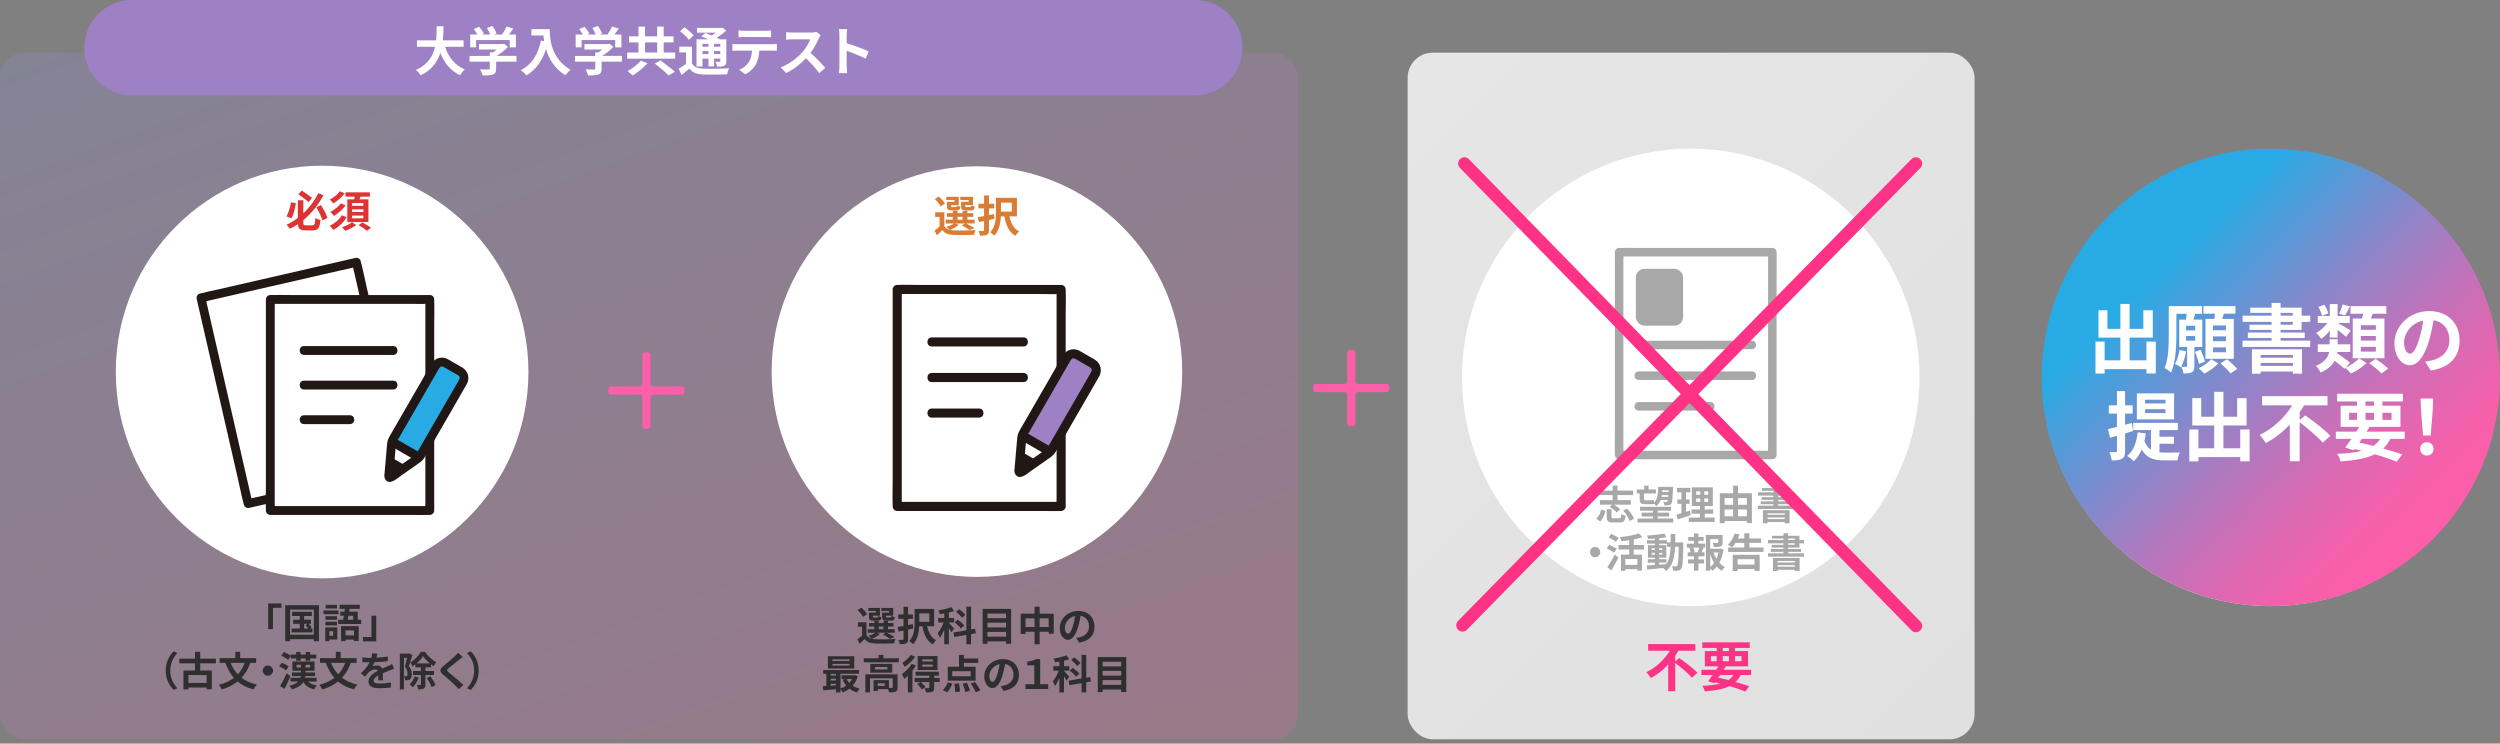 <?xml version="1.0" encoding="UTF-8"?><svg id="_レイヤー_2" xmlns="http://www.w3.org/2000/svg" xmlns:xlink="http://www.w3.org/1999/xlink" viewBox="0 0 995.56 296.11"><rect x="0" y="0" width="995.56" height="296.11" fill="#808080" stroke="none"/><defs><style>.cls-1{fill:url(#_名称未設定グラデーション_159);}.cls-2,.cls-3{fill:#fff;}.cls-4{fill:#fc5eaa;}.cls-5{fill:#ff3386;}.cls-6{fill:#9d81c4;}.cls-7{fill:#d33;}.cls-8{fill:#db7c35;}.cls-9{fill:#a8a8a8;}.cls-10{fill:#211715;}.cls-11{fill:#28abe5;}.cls-12{fill:#2f2f2f;}.cls-13{fill:none;stroke:#ff3386;stroke-linecap:round;stroke-linejoin:round;stroke-width:5px;}.cls-14{fill:url(#_名称未設定グラデーション_88);opacity:.2;}.cls-14,.cls-15,.cls-3,.cls-16{isolation:isolate;}.cls-15{fill:url(#_名称未設定グラデーション_163);}.cls-3{opacity:.8;}</style><linearGradient id="_名称未設定グラデーション_88" x1="5903.01" y1="4306.08" x2="5903.98" y2="4305.15" gradientTransform="translate(-3990508.91 1011975.82) scale(676 -235)" gradientUnits="userSpaceOnUse"><stop offset="0" stop-color="#9396ef"/><stop offset="1" stop-color="#fc5eaa"/></linearGradient><linearGradient id="_名称未設定グラデーション_159" x1="551.56" y1="35.81" x2="795.3" y2="279.55" gradientUnits="userSpaceOnUse"><stop offset="0" stop-color="#e6e6e6"/><stop offset="1" stop-color="#e0e0e0"/></linearGradient><linearGradient id="_名称未設定グラデーション_163" x1="905.65" y1="30.31" x2="1012.69" y2="123.84" gradientTransform="translate(-40.1 12.8) rotate(4.04)" gradientUnits="userSpaceOnUse"><stop offset="0" stop-color="#28abe5"/><stop offset=".07" stop-color="#3da3df"/><stop offset=".33" stop-color="#808acc"/><stop offset=".55" stop-color="#b577bd"/><stop offset=".75" stop-color="#db69b2"/><stop offset=".9" stop-color="#f361ac"/><stop offset="1" stop-color="#fc5eaa"/></linearGradient></defs><g id="bg"><rect id="_長方形_5" class="cls-14" y="20.97" width="516.9" height="273.43" rx="10" ry="10"/><rect id="_長方形_5-2" class="cls-1" x="560.55" y="20.97" width="225.77" height="273.43" rx="10" ry="10"/><path id="add_FILL0_wght400_GRAD0_opsz48-2" class="cls-4" d="m536.48,168.71v-11.56c0-.55-.45-1-1-1h-11.56c-.55,0-1-.45-1-1v-1.26c0-.55.45-1,1-1h11.56c.55,0,1-.45,1-1v-11.56c0-.55.45-1,1-1h1.26c.55,0,1,.45,1,1v11.56c0,.55.45,1,1,1h11.56c.55,0,1,.45,1,1v1.26c0,.55-.45,1-1,1h-11.56c-.55,0-1,.45-1,1v11.56c0,.55-.45,1-1,1h-1.26c-.55,0-1-.45-1-1Z"/><g id="_専願"><path id="_長方形_1130" class="cls-6" d="m52.56,0h423.28c10.49,0,18.99,8.5,18.99,18.99h0c0,10.49-8.5,18.99-18.99,18.99H52.56c-10.49,0-18.99-8.5-18.99-18.99h0C33.57,8.5,42.07,0,52.56,0Z"/></g><g id="_第1次試験" class="cls-16"><g class="cls-16"><path class="cls-2" d="m177.22,18.64c1.39,4.09,3.93,7.39,7.85,8.99-.63.52-1.45,1.64-1.85,2.35-3.8-1.78-6.24-4.85-7.87-8.9-1.13,3.51-3.4,6.78-7.85,8.92-.4-.69-1.13-1.6-1.87-2.12,4.81-2.14,6.8-5.63,7.62-9.24h-7.22v-2.58h7.64c.21-1.97.19-3.88.21-5.61h2.73c-.02,1.72-.04,3.65-.25,5.61h8.25v2.58h-7.39Z"/><path class="cls-2" d="m205.65,24.56h-8.08v2.79c0,1.3-.27,1.95-1.3,2.31-.99.36-2.29.4-4.07.4-.17-.71-.65-1.76-1.03-2.44,1.34.06,2.9.06,3.32.04.44,0,.55-.08.55-.38v-2.73h-8.06v-2.29h8.06v-1.39h1.2c.55-.34,1.11-.73,1.62-1.15h-7.12v-2.16h9.43l.55-.13,1.57,1.22c-1.2,1.28-2.83,2.62-4.56,3.61h7.94v2.29Zm-16.06-5.71h-2.35v-5.1h2.86c-.38-.69-.94-1.51-1.45-2.16l2.12-.94c.73.82,1.57,1.93,1.91,2.75l-.76.36h3.3c-.29-.82-.82-1.83-1.32-2.62l2.2-.8c.67.9,1.36,2.18,1.64,3.02l-1.01.4h3.17c.69-.99,1.41-2.2,1.81-3.19l2.71.82c-.57.8-1.2,1.64-1.76,2.37h2.79v5.1h-2.46v-2.9h-13.4v2.9Z"/><path class="cls-2" d="m218.9,11.6c0,3.97.57,11.63,8.29,16.19-.55.44-1.57,1.53-2.02,2.18-4.35-2.62-6.57-6.59-7.73-10.35-1.57,4.7-4.09,8.19-7.75,10.37-.46-.52-1.64-1.55-2.29-2.04,4.37-2.2,6.87-6.26,8.02-11.78l1.28.23c-.15-.8-.23-1.55-.29-2.27h-4.79v-2.54h7.26Z"/><path class="cls-2" d="m247.65,24.56h-8.08v2.79c0,1.3-.27,1.95-1.3,2.31-.99.36-2.29.4-4.07.4-.17-.71-.65-1.76-1.03-2.44,1.34.06,2.9.06,3.32.04.44,0,.55-.08.55-.38v-2.73h-8.06v-2.29h8.06v-1.39h1.2c.55-.34,1.11-.73,1.62-1.15h-7.12v-2.16h9.43l.55-.13,1.57,1.22c-1.2,1.28-2.83,2.62-4.56,3.61h7.94v2.29Zm-16.06-5.71h-2.35v-5.1h2.86c-.38-.69-.94-1.51-1.45-2.16l2.12-.94c.73.82,1.57,1.93,1.91,2.75l-.76.36h3.3c-.29-.82-.82-1.83-1.32-2.62l2.2-.8c.67.9,1.36,2.18,1.64,3.02l-1.01.4h3.17c.69-.99,1.41-2.2,1.81-3.19l2.71.82c-.57.8-1.2,1.64-1.76,2.37h2.79v5.1h-2.46v-2.9h-13.4v2.9Z"/><path class="cls-2" d="m268.88,20.91v2.44h-19.13v-2.44h4.51v-4.03h-3.78v-2.41h3.78v-3.88h2.6v3.88h4.83v-3.88h2.6v3.88h3.93v2.41h-3.93v4.03h4.58Zm-11.04,4.26c-1.57,1.81-3.88,3.7-5.9,4.89-.55-.55-1.47-1.34-2.06-1.74,1.97-1.05,4.2-2.77,5.31-4.18l2.65,1.03Zm-.97-4.26h4.83v-4.03h-4.83v4.03Zm6.15,3.17c1.78,1.28,4.39,3.23,5.71,4.51l-2.48,1.47c-1.15-1.28-3.65-3.32-5.52-4.75l2.29-1.24Z"/><path class="cls-2" d="m275.58,25.27c.82,1.41,2.27,1.99,4.41,2.08,2.5.1,7.47.04,10.35-.19-.29.59-.67,1.74-.78,2.44-2.58.13-7.03.17-9.6.06-2.52-.1-4.18-.71-5.44-2.33-.97.82-1.95,1.64-3.13,2.52l-1.15-2.5c.9-.5,1.97-1.2,2.94-1.91v-4.58h-2.67v-2.29h5.06v6.7Zm-1.24-9.39c-.65-1.01-2.23-2.46-3.51-3.42l1.72-1.6c1.28.88,2.9,2.23,3.65,3.23l-1.87,1.78Zm5.38,10.6h-2.35v-10.81h4.7c-.94-.44-1.95-.86-2.81-1.2l1.62-1.34c.73.27,1.62.61,2.48.99.59-.34,1.15-.73,1.68-1.11h-7.47v-1.89h9.64l.48-.13,1.49,1.2c-1.05.99-2.37,1.99-3.74,2.83.46.23.9.44,1.26.65h2.54v8.65c0,1.01-.19,1.53-.86,1.87-.67.36-1.57.36-2.83.36-.08-.61-.34-1.43-.61-1.95.65.02,1.39.02,1.6.02.25-.02.31-.1.31-.31v-.97h-2.48v3.07h-2.23v-3.07h-2.41v3.15Zm0-9.01v1.13h2.41v-1.13h-2.41Zm2.41,4.05v-1.18h-2.41v1.18h2.41Zm4.7-4.05h-2.48v1.13h2.48v-1.13Zm0,4.05v-1.18h-2.48v1.18h2.48Z"/><path class="cls-2" d="m293.69,17.61h13.75c.44,0,1.36-.04,1.91-.13v2.73c-.52-.04-1.32-.06-1.91-.06h-5.06c-.13,2.16-.59,3.93-1.34,5.4-.73,1.45-2.35,3.09-4.22,4.03l-2.46-1.78c1.49-.57,2.96-1.78,3.8-3,.86-1.3,1.22-2.88,1.3-4.64h-5.77c-.63,0-1.43.04-2.02.08v-2.75c.63.06,1.36.13,2.02.13Zm2.67-5.35h8.44c.71,0,1.55-.04,2.27-.15v2.71c-.71-.04-1.53-.08-2.27-.08h-8.42c-.73,0-1.62.04-2.27.08v-2.71c.69.1,1.55.15,2.25.15Z"/><path class="cls-2" d="m326.07,15.28c-.71,1.64-1.89,3.88-3.3,5.77,2.08,1.81,4.62,4.49,5.86,6l-2.39,2.08c-1.36-1.89-3.32-4.03-5.29-5.94-2.23,2.35-5.02,4.54-7.89,5.9l-2.16-2.27c3.38-1.26,6.63-3.82,8.61-6.03,1.39-1.57,2.67-3.65,3.13-5.14h-7.12c-.88,0-2.04.13-2.48.15v-2.98c.57.08,1.85.15,2.48.15h7.41c.9,0,1.74-.13,2.16-.27l1.72,1.28c-.17.23-.55.88-.73,1.3Z"/><path class="cls-2" d="m334.28,14.12c0-.73-.06-1.78-.21-2.52h3.28c-.08.73-.19,1.66-.19,2.52v3.11c2.81.82,6.84,2.31,8.78,3.25l-1.2,2.9c-2.16-1.13-5.31-2.35-7.58-3.13v5.94c0,.61.1,2.08.19,2.94h-3.28c.13-.84.21-2.1.21-2.94v-12.07Z"/></g></g><circle id="_楕円形_6" class="cls-2" cx="673.29" cy="150.28" r="91.09"/><rect class="cls-2" x="644.77" y="100.43" width="61.02" height="80.75"/><path class="cls-9" d="m705.8,98.74h-53.51c-2.46,0-4.95-.1-7.41,0h-.1c-.93.01-1.68.76-1.69,1.69v70.83c0,3.26-.12,6.54,0,9.79v.14c.01.93.76,1.68,1.69,1.69h53.51c2.46,0,4.95.1,7.41,0h.1c.93-.01,1.68-.76,1.69-1.69v-70.83c0-3.26.12-6.54,0-9.79v-.14c0-2.18-3.39-2.18-3.39,0v77.47c0,1.04-.09,2.12,0,3.15,0,.05,0,.09,0,.14l1.69-1.69h-58.51c-.79,0-1.62-.07-2.4,0-.03,0-.07,0-.1,0l1.69,1.69v-77.47c0-1.03.09-2.12,0-3.15v-.14l-1.69,1.69h53.51c2.46,0,4.95.1,7.41,0h.1c2.18,0,2.18-3.38,0-3.38Z"/><path class="cls-9" d="m652.54,139.07h45.14c2.18,0,2.18-3.39,0-3.39h-.95c-2.18,0-2.18,3.39,0,3.39h.95c2.18,0,2.18-3.39,0-3.39h-45.14c-2.18,0-2.18,3.39,0,3.39Z"/><path class="cls-9" d="m652.54,151.29h45.14c2.18,0,2.18-3.39,0-3.39h-.95c-2.18,0-2.18,3.39,0,3.39h.95c2.18,0,2.18-3.39,0-3.39h-45.14c-2.18,0-2.18,3.39,0,3.39Z"/><path class="cls-9" d="m652.54,163.5h28.6c2.18,0,2.18-3.39,0-3.39h-.95c-2.18,0-2.18,3.39,0,3.39h.95c2.18,0,2.18-3.39,0-3.39h-28.6c-2.18,0-2.18,3.39,0,3.39Z"/><rect class="cls-9" x="651.42" y="107.03" width="18.83" height="22.67" rx="3.46" ry="3.46"/><g id="_志望理由書_活動報告書"><g class="cls-16"><path class="cls-9" d="m635.64,206.59c1.01-.85,1.66-2.23,1.97-3.68l1.7.51c-.35,1.6-.93,3.2-2.06,4.24l-1.6-1.07Zm6.56-9.43h-6.1v-1.79h6.1v-1.98h1.92v1.98h6.26v1.79h-6.26v2h5.3v1.81h-6.69c.93.54,1.94,1.26,2.47,1.87l-1.38,1.25c-.54-.7-1.79-1.65-2.85-2.24l1.01-.88h-4.83v-1.81h5.06v-2Zm2.61,9.22c.62,0,.75-.24.82-1.74.38.29,1.2.58,1.7.69-.21,2.19-.74,2.74-2.35,2.74h-2.58c-2.05,0-2.56-.53-2.56-2.23v-3.07h1.89v3.06c0,.48.13.56.88.56h2.21Zm3.15-3.86c1.12,1.2,2.3,2.82,2.74,4.03l-1.74.93c-.37-1.18-1.47-2.9-2.58-4.16l1.58-.8Z"/><path class="cls-9" d="m652.93,196.51h-1.12v-1.6h2.95v-1.5h1.76v1.5h2.91v1.6h-4.75v2.08c0,.45.1.62.5.62h2.1c.4,0,1.01-.03,1.3-.11.03.29.06.67.11,1.02,1.47-1.3,1.57-3.38,1.63-6.24h5.91s0,.48-.02.67c-.14,4.07-.3,5.57-.69,6.08-.3.4-.64.53-1.07.59-.38.06-1.01.06-1.66.05-.02-.42-.19-1.06-.42-1.44.51.05.94.06,1.18.06.19,0,.34-.05.45-.19.08-.1.14-.29.19-.62h-2.87c-.37,1.01-.93,1.84-1.81,2.48-.14-.3-.48-.72-.78-1.02l.02.14c-.3.1-.9.11-1.42.11h-2.16c-1.76,0-2.22-.58-2.22-2.24v-2.05Zm13.4,9.99v1.57h-14.23v-1.57h6.13v-.82h-4.48v-1.52h4.48v-.8h-5.14v-1.55h12.37v1.55h-5.31v.8h4.55v1.52h-4.55v.82h6.18Zm-2-8.64c.02-.22.03-.46.05-.72h-2.59c-.03.24-.06.48-.11.72h2.66Zm-2.37-2.62c-.02.24-.03.46-.05.69h2.51l.03-.69h-2.5Z"/><path class="cls-9" d="m673.29,205.13c-1.76.62-3.68,1.23-5.22,1.73l-.43-1.94c.56-.14,1.22-.32,1.95-.53v-3.76h-1.62v-1.74h1.62v-2.82h-1.76v-1.78h5.28v1.78h-1.71v2.82h1.44v1.74h-1.44v3.2c.53-.16,1.06-.32,1.57-.5l.32,1.79Zm9.51.98v1.73h-10.29v-1.73h4.42v-1.52h-3.31v-1.71h3.31v-1.38h-3.2v-7.44h8.36v7.44h-3.22v1.38h3.39v1.71h-3.39v1.52h3.94Zm-7.36-9.09h1.65v-1.34h-1.65v1.34Zm0,2.86h1.65v-1.38h-1.65v1.38Zm4.83-4.21h-1.58v1.34h1.58v-1.34Zm0,2.83h-1.58v1.38h1.58v-1.38Z"/><path class="cls-9" d="m697.64,196.43v11.89h-2v-.83h-8.87v.85h-1.9v-11.91h5.3v-3.03h1.97v3.03h5.51Zm-10.87,1.92v2.67h3.39v-2.67h-3.39Zm0,7.25h3.39v-2.72h-3.39v2.72Zm5.36-7.25v2.67h3.51v-2.67h-3.51Zm3.51,7.25v-2.72h-3.51v2.72h3.51Z"/><path class="cls-9" d="m708.11,199.07v.56h5.12v1.15h-5.12v.58h6.29v1.33h-14.36v-1.33h6.16v-.58h-5.04v-1.15h5.04v-.56h-4.69v-1.1h4.69v-.61h-6.15v-1.31h6.15v-.59h-4.51v-1.1h4.51v-1.01h1.9v1.01h4.47v1.7h1.82v1.31h-1.82v1.71h-4.47Zm-6.07,4.11h10.61v5.19h-1.92v-.46h-6.85v.48h-1.84v-5.2Zm1.84,1.22v.58h6.85v-.58h-6.85Zm6.85,2.3v-.62h-6.85v.62h6.85Zm-2.63-10.66h2.58v-.59h-2.58v.59Zm0,1.92h2.58v-.61h-2.58v.61Z"/><path class="cls-9" d="m637.27,219.86c0,1.12-.93,2.05-2.05,2.05s-2.05-.93-2.05-2.05.93-2.05,2.05-2.05,2.05.93,2.05,2.05Z"/><path class="cls-9" d="m642.81,220.1c-.66-.46-2.03-1.22-2.98-1.73l1.02-1.41c.88.43,2.3,1.12,3.01,1.55l-1.06,1.58Zm-2.75,5.76c.85-1.2,2.08-3.19,3.04-5.04l1.39,1.28c-.85,1.68-1.86,3.51-2.83,5.06l-1.6-1.3Zm3.44-10.13c-.62-.48-1.98-1.23-2.91-1.76l1.07-1.38c.9.45,2.29,1.15,2.98,1.6l-1.14,1.54Zm7.09,3.12v2.02h3.27v6.39h-1.81v-.58h-4.8v.66h-1.73v-6.47h3.27v-2.02h-4.26v-1.82h4.26v-1.87c-1.04.16-2.11.27-3.11.37-.08-.46-.34-1.2-.56-1.63,2.72-.27,5.73-.8,7.49-1.5l1.46,1.5c-1.02.38-2.22.7-3.47.94v2.19h4.07v1.82h-4.07Zm1.46,3.75h-4.8v2.35h4.8v-2.35Z"/><path class="cls-9" d="m670.36,215.99s-.02.62-.02.85c-.14,6.55-.27,8.87-.78,9.6-.37.53-.74.69-1.26.8-.48.1-1.22.08-1.98.06-.03-.53-.24-1.3-.56-1.82.7.06,1.31.08,1.62.08.24,0,.4-.06.54-.27.34-.43.5-2.39.59-7.56h-1.44c-.21,4.29-.94,7.59-3.63,9.72-.24-.38-.7-.91-1.12-1.26-2.3.24-4.61.48-6.34.62l-.22-1.6c.9-.06,2.02-.14,3.25-.22v-.96h-2.82v-1.34h2.82v-.62h-2.75v-4.95h2.75v-.62h-3.15v-1.38h3.15v-.64c-.93.06-1.84.11-2.71.13-.06-.38-.24-.98-.42-1.34,2.37-.13,5.14-.4,6.9-.78l.83,1.42c-.85.18-1.84.32-2.88.43v.78h3.07v.88h1.5c.02-1.06.02-2.16.02-3.35h1.82c0,1.17,0,2.29-.03,3.35h3.25Zm-12.61,3.03h1.25v-.7h-1.25v.7Zm1.25,1.86v-.72h-1.25v.72h1.25Zm1.73,3.97c.91-.06,1.86-.14,2.79-.22,1.25-1.73,1.63-4.02,1.74-6.88h-1.46v-1.25h-3.07v.62h2.83v4.95h-2.83v.62h2.9v1.34h-2.9v.82Zm1.25-5.83v-.7h-1.25v.7h1.25Zm-1.25,1.14v.72h1.25v-.72h-1.25Z"/><path class="cls-9" d="m676.36,216.48h2.67v1.6h-1.33l.62.16c-.27.59-.51,1.22-.74,1.7h1.2v1.6h-2.43v1.23h2.26v1.6h-2.26v2.91h-1.76v-2.91h-2.39v-1.6h2.39v-1.23h-2.51v-1.6h1.2c-.1-.51-.3-1.18-.53-1.71l.58-.14h-1.58v-1.6h2.85v-1.1h-2.29v-1.57h2.29v-1.39h1.76v1.39h2.08v1.57h-2.08v1.1Zm-.24,3.31c.19-.48.43-1.17.58-1.71h-2.43c.27.58.5,1.26.56,1.71l-.51.14h2.32l-.51-.14Zm10.24-.93c-.3,1.94-.86,3.73-1.68,5.23.66.72,1.39,1.33,2.22,1.74-.42.35-.96,1.02-1.23,1.5-.75-.45-1.41-1.02-2-1.7-.51.66-1.09,1.23-1.74,1.71-.21-.32-.54-.69-.88-.99v.94h-1.73v-14.26h6.67v3.01c0,.82-.18,1.28-.8,1.54-.61.26-1.47.27-2.64.27-.08-.51-.32-1.17-.54-1.63.78.03,1.66.03,1.9.03.24-.02.32-.06.32-.24v-1.31h-3.19v3.83h3.86l.32-.08,1.14.4Zm-5.31,6.93c.58-.46,1.09-1.01,1.54-1.63-.62-1.02-1.14-2.19-1.54-3.46v5.09Zm1.34-5.75c.29.88.67,1.71,1.14,2.48.37-.77.66-1.62.85-2.48h-1.98Z"/><path class="cls-9" d="m702.28,218.03v1.76h-14.1v-1.76h6.43v-1.84h-3.49c-.42.7-.86,1.31-1.31,1.81-.4-.3-1.26-.8-1.74-1.01,1.15-1.09,2.16-2.85,2.72-4.58l1.9.48c-.18.53-.38,1.04-.62,1.55h2.54v-2.08h2.02v2.08h4.67v1.74h-4.67v1.84h5.65Zm-12.26,2.9h10.72v6.42h-2.05v-.74h-6.72v.78h-1.95v-6.47Zm1.95,1.76v2.16h6.72v-2.16h-6.72Z"/><path class="cls-9" d="m712.11,218.07v.56h5.12v1.15h-5.12v.58h6.29v1.33h-14.36v-1.33h6.16v-.58h-5.04v-1.15h5.04v-.56h-4.69v-1.1h4.69v-.61h-6.15v-1.31h6.15v-.59h-4.51v-1.1h4.51v-1.01h1.9v1.01h4.47v1.7h1.82v1.31h-1.82v1.71h-4.47Zm-6.07,4.11h10.61v5.19h-1.92v-.46h-6.85v.48h-1.84v-5.2Zm1.84,1.22v.58h6.85v-.58h-6.85Zm6.85,2.3v-.62h-6.85v.62h6.85Zm-2.63-10.66h2.58v-.59h-2.58v.59Zm0,1.92h2.58v-.61h-2.58v.61Z"/></g></g><line class="cls-13" x1="762.96" y1="65.12" x2="582.41" y2="249.01"/><line class="cls-13" x1="762.96" y1="249.27" x2="583.16" y2="65.12"/><g id="_第2次試験"><g class="cls-16"><path class="cls-5" d="m668.73,262.04c2.32,1.67,5.66,4.17,7.23,5.88l-2.19,1.97c-1.35-1.61-4.3-4.08-6.64-5.88v11.24h-2.82v-10.59c-1.97,2.1-4.3,3.99-6.9,5.34-.41-.69-1.22-1.76-1.78-2.34,3.95-1.84,7.33-5.21,9.35-8.53h-8.66v-2.65h18.81v2.65h-6.75c-.37.67-.8,1.35-1.26,2v2.26l1.61-1.35Z"/><path class="cls-5" d="m693.16,268.81c-.54,1.11-1.22,2.02-2.02,2.78,2.1.59,3.99,1.17,5.47,1.69l-1.58,2.1c-1.65-.67-3.84-1.43-6.29-2.15-2.43,1.19-5.64,1.76-9.85,2.08-.17-.74-.59-1.65-.98-2.21,2.86-.11,5.21-.37,7.14-.87-.69-.17-1.39-.35-2.1-.5l-.24.33-2.5-.78c.54-.69,1.17-1.54,1.82-2.47h-4.51v-2.08h5.9c.3-.48.59-.93.87-1.39h-5.38v-6.08h4.71v-1.24h-5.71v-2.24h18.9v2.24h-5.88v1.24h5.19v6.08h-8.87c-.28.46-.56.91-.87,1.39h10.96v2.08h-4.17Zm-11.83-5.49h2.28v-2.02h-2.28v2.02Zm2.93,6.55c1.35.28,2.71.61,4.04.96.8-.54,1.45-1.22,1.97-2.02h-5.29l-.72,1.06Zm1.78-10.61h2.45v-1.24h-2.45v1.24Zm2.45,4.06v-2.02h-2.45v2.02h2.45Zm2.43-2.02v2.02h2.6v-2.02h-2.6Z"/></g></g><circle class="cls-3" cx="904.08" cy="150.77" r="90.59"/><ellipse class="cls-15" cx="904.31" cy="150.3" rx="91.25" ry="91.07"/><path class="cls-2" d="m858.49,136.03v12.69h-3.73v-1.71h-16.65v1.74h-3.64v-12.72h3.64v7.47h6.28v-9.06h-8.72v-10.89h3.55v7.41h5.17v-9.93h3.67v9.93h5.47v-7.41h3.76v10.89h-9.23v9.06h6.7v-7.47h3.73Z"/><path class="cls-2" d="m873.85,138.16v7.62c0,1.29-.18,2.01-1.02,2.46-.81.45-1.83.48-3.31.48-.12-.78-.48-1.92-.87-2.67.81.03,1.65.03,1.92.03.3,0,.39-.09.39-.36v-7.56h-3.13v-10.89h2.68c.09-.75.21-1.56.3-2.31h-4.12v8.52c0,4.5-.3,10.92-2.16,14.91-.51-.54-1.83-1.5-2.53-1.83,1.56-3.66,1.65-8.97,1.65-13.05v-11.61h13.26v3.06h-2.71c-.24.81-.48,1.59-.72,2.31h3.52v10.89h-3.16Zm-3.28,1.77c-.42,2.31-1.17,4.74-2.07,6.33-.54-.42-1.74-1.02-2.4-1.32.9-1.41,1.5-3.51,1.83-5.55l2.65.54Zm3.61-10.2h-3.61v1.83h3.61v-1.83Zm-3.61,5.94h3.61v-1.83h-3.61v1.83Zm5.11,9.24c-.27-1.2-.93-3.27-1.59-4.8l2.25-.81c.69,1.5,1.47,3.48,1.74,4.71l-2.4.9Zm7.67-.18c-1.41,1.53-3.7,3.15-5.53,4.05-.54-.63-1.53-1.56-2.22-2.16,1.83-.81,3.91-2.37,4.96-3.6l2.8,1.71Zm-1.53-17.73c.12-.69.21-1.41.27-2.1h-4.63v-3h12.75v3h-4.63c-.21.72-.42,1.44-.63,2.1h4.6v15.87h-11.27v-15.87h3.55Zm4.6,2.61h-5.14v1.92h5.14v-1.92Zm0,4.35h-5.14v1.92h5.14v-1.92Zm0,4.38h-5.14v1.95h5.14v-1.95Zm.42,4.71c1.35,1.14,3.19,2.76,4.09,3.87l-2.68,1.8c-.81-1.11-2.58-2.82-3.97-4.05l2.56-1.62Z"/><path class="cls-2" d="m908.18,131.38v1.05h9.62v2.16h-9.62v1.08h11.81v2.49h-26.96v-2.49h11.57v-1.08h-9.47v-2.16h9.47v-1.05h-8.81v-2.07h8.81v-1.14h-11.54v-2.46h11.54v-1.11h-8.48v-2.07h8.48v-1.89h3.58v1.89h8.39v3.18h3.43v2.46h-3.43v3.21h-8.39Zm-11.39,7.71h19.93v9.72h-3.61v-.87h-12.87v.9h-3.46v-9.75Zm3.46,2.28v1.08h12.87v-1.08h-12.87Zm12.87,4.32v-1.17h-12.87v1.17h12.87Zm-4.93-19.98h4.84v-1.11h-4.84v1.11Zm0,3.6h4.84v-1.14h-4.84v1.14Z"/><path class="cls-2" d="m934.03,146.41c2.04-.9,4.3-2.43,5.44-3.72l2.92,1.86c-1.5,1.56-4.06,3.27-6.19,4.2-.54-.66-1.5-1.62-2.25-2.25l-.33.36c-.84-.84-2.4-2.07-3.91-3.18-.96,1.77-2.65,3.39-5.59,4.65-.33-.78-1.26-2.01-1.89-2.64,3.64-1.47,4.9-3.54,5.29-5.52h-4.51v-3.06h4.69v-2.04h3.22v2.04h5.02v3.06h-5.11c-.03.18-.06.39-.09.57,1.74,1.11,3.97,2.67,5.11,3.72l-1.8,1.95Zm-6.25-14.79c-1.02,1.32-2.19,2.49-3.37,3.3-.48-.72-1.41-1.77-2.04-2.31,1.59-.87,3.25-2.4,4.42-3.99h-3.79v-2.79h4.78v-4.74h3.1v4.74h4.84v2.79h-4.78c1.23.63,4.36,2.49,5.17,3.03l-1.86,2.49c-.75-.72-2.13-1.8-3.37-2.76v3.06h-3.1v-2.82Zm-3.13-5.85c-.15-.96-.75-2.4-1.41-3.51l2.4-.9c.66,1.08,1.32,2.46,1.53,3.42l-2.53.99Zm11.18-3.75c-.72,1.38-1.41,2.7-2.01,3.63l-2.28-.75c.51-1.02,1.08-2.58,1.35-3.66l2.95.78Zm4.81,4.83c.18-.63.3-1.29.42-1.92h-5.02v-3.03h14.25v3.03h-5.41c-.24.66-.51,1.32-.75,1.92h5.41v15.81h-12.62v-15.81h3.73Zm5.5,2.67h-6.01v1.83h6.01v-1.83Zm0,4.29h-6.01v1.83h6.01v-1.83Zm0,4.32h-6.01v1.89h6.01v-1.89Zm-.09,4.77c1.62,1.11,3.88,2.76,4.99,3.9l-2.71,1.92c-.99-1.14-3.16-2.88-4.81-4.08l2.52-1.74Z"/><path class="cls-2" d="m968,147.55l-2.25-3.57c1.14-.12,1.98-.3,2.8-.48,3.85-.9,6.85-3.66,6.85-8.04,0-4.14-2.25-7.23-6.31-7.92-.42,2.55-.93,5.31-1.8,8.13-1.8,6.06-4.39,9.78-7.67,9.78s-6.1-3.66-6.1-8.73c0-6.93,6.01-12.84,13.8-12.84s12.14,5.16,12.14,11.7-3.88,10.8-11.45,11.97Zm-8.27-6.72c1.26,0,2.44-1.89,3.67-5.94.69-2.22,1.26-4.77,1.59-7.26-4.96,1.02-7.64,5.4-7.64,8.7,0,3.03,1.2,4.5,2.37,4.5Z"/><path class="cls-2" d="m846.26,172.59v6.99c0,1.65-.27,2.52-1.17,3.06-.9.6-2.22.72-4.15.69-.09-.87-.48-2.34-.93-3.27,1.11.03,2.13.03,2.5,0,.36,0,.51-.12.51-.51v-6c-.99.27-1.89.54-2.77.78l-.81-3.45c1.02-.21,2.22-.54,3.58-.87v-5.31h-3.25v-3.3h3.25v-5.67h3.25v5.67h3.01v3.3h-3.01v4.44l2.71-.72.48,3.21-3.19.96Zm13.68,7.56c.69.06,1.35.09,2.1.09,1.02,0,4.75,0,6.04-.03-.42.72-.84,2.22-.96,3.12h-5.23c-3.94,0-6.97-.72-9.02-4.35-.75,1.89-1.83,3.48-3.13,4.71-.57-.57-1.92-1.68-2.65-2.13,2.5-1.98,3.73-5.31,4.18-9.39l3.25.39c-.15,1.08-.33,2.1-.57,3.03.66,1.74,1.53,2.82,2.62,3.51v-7.83h-7.06v-2.88h17.77v2.88h-7.33v2.64h5.74v2.79h-5.74v3.45Zm5.83-13.14h-14.82v-10.35h14.82v10.35Zm-3.43-7.83h-8.12v1.5h8.12v-1.5Zm0,3.78h-8.12v1.53h8.12v-1.53Z"/><path class="cls-2" d="m895.85,171.03v12.69h-3.73v-1.71h-16.65v1.74h-3.64v-12.72h3.64v7.47h6.28v-9.06h-8.72v-10.89h3.55v7.41h5.17v-9.93h3.67v9.93h5.47v-7.41h3.76v10.89h-9.23v9.06h6.7v-7.47h3.73Z"/><path class="cls-2" d="m918.01,165.42c3.22,2.31,7.85,5.76,10.01,8.13l-3.04,2.73c-1.86-2.22-5.95-5.64-9.2-8.13v15.54h-3.91v-14.64c-2.74,2.91-5.95,5.52-9.56,7.38-.57-.96-1.68-2.43-2.46-3.24,5.47-2.55,10.16-7.2,12.96-11.79h-11.99v-3.66h26.06v3.66h-9.35c-.51.93-1.11,1.86-1.74,2.76v3.12l2.22-1.86Z"/><path class="cls-2" d="m951.85,174.78c-.75,1.53-1.68,2.79-2.8,3.84,2.92.81,5.53,1.62,7.57,2.34l-2.19,2.91c-2.28-.93-5.32-1.98-8.72-2.97-3.37,1.65-7.82,2.43-13.65,2.88-.24-1.02-.81-2.28-1.35-3.06,3.97-.15,7.21-.51,9.89-1.2-.96-.24-1.92-.48-2.92-.69l-.33.45-3.46-1.08c.75-.96,1.62-2.13,2.53-3.42h-6.25v-2.88h8.18c.42-.66.81-1.29,1.2-1.92h-7.45v-8.4h6.52v-1.71h-7.91v-3.09h26.18v3.09h-8.15v1.71h7.18v8.4h-12.29c-.39.63-.78,1.26-1.2,1.92h15.18v2.88h-5.77Zm-16.38-7.59h3.16v-2.79h-3.16v2.79Zm4.06,9.06c1.86.39,3.76.84,5.59,1.32,1.11-.75,2.01-1.68,2.74-2.79h-7.33l-.99,1.47Zm2.46-14.67h3.4v-1.71h-3.4v1.71Zm3.4,5.61v-2.79h-3.4v2.79h3.4Zm3.37-2.79v2.79h3.61v-2.79h-3.61Z"/><path class="cls-2" d="m963.79,178.77c0-1.59,1.14-2.67,2.65-2.67s2.65,1.08,2.65,2.67-1.14,2.64-2.65,2.64-2.65-1.08-2.65-2.64Zm.3-15.6l-.15-4.47h4.99l-.15,4.47-.81,10.26h-3.07l-.81-10.26Z"/><path id="add_FILL0_wght400_GRAD0_opsz48" class="cls-4" d="m255.8,169.71v-11.56c0-.55-.45-1-1-1h-11.56c-.55,0-1-.45-1-1v-1.26c0-.55.45-1,1-1h11.56c.55,0,1-.45,1-1v-11.56c0-.55.45-1,1-1h1.26c.55,0,1,.45,1,1v11.56c0,.55.45,1,1,1h11.56c.55,0,1,.45,1,1v1.26c0,.55-.45,1-1,1h-11.56c-.55,0-1,.45-1,1v11.56c0,.55-.45,1-1,1h-1.26c-.55,0-1-.45-1-1Z"/><circle id="_楕円形_5" class="cls-2" cx="128.27" cy="148.15" r="82.16"/><path class="cls-10" d="m141.54,102.72l-54.28,12.44c-2.5.57-5.04,1.05-7.51,1.72l-.11.02c-.94.23-1.53,1.16-1.32,2.11l16.47,71.85c.76,3.3,1.4,6.66,2.28,9.93l.03.14c.23.94,1.16,1.53,2.11,1.32l54.28-12.44c2.5-.57,5.04-1.05,7.51-1.72l.11-.02c.94-.23,1.53-1.17,1.32-2.11l-16.47-71.85c-.76-3.3-1.4-6.66-2.28-9.93l-.03-.14c-.51-2.21-3.94-1.43-3.43.79l18.01,78.59c.24,1.05.4,2.17.73,3.2.01.04.02.09.03.14l1.32-2.11-59.36,13.6c-.8.18-1.66.3-2.44.56-.03,0-.07.02-.11.02l2.11,1.32-18.01-78.59c-.24-1.05-.4-2.17-.73-3.2l-.03-.14-1.32,2.11,54.28-12.44c2.5-.57,5.04-1.05,7.51-1.72l.11-.02c2.21-.5,1.43-3.94-.78-3.43Z"/><rect class="cls-2" x="107.64" y="119.25" width="63.51" height="84.05"/><path class="cls-2" d="m155.21,184.72l.72-8.24c.02-.22.06-.44.13-.65l10.86,6.27c-.15.16-.32.31-.5.43l-10.72,7.5c-.26.18-.62.12-.8-.14-.08-.11-.11-.25-.1-.38l.42-4.8Z"/><rect class="cls-2" x="107.64" y="119.25" width="63.51" height="84.05"/><path class="cls-10" d="m171.15,117.49h-55.69c-2.56,0-5.15-.1-7.71,0h-.11c-.97.01-1.75.79-1.76,1.76v73.71c0,3.39-.13,6.8,0,10.19v.14c.01.97.79,1.75,1.76,1.76h55.69c2.56,0,5.15.1,7.71,0h.11c.97-.01,1.75-.79,1.76-1.76v-73.71c0-3.39.13-6.8,0-10.19v-.15c0-2.27-3.52-2.27-3.52,0v80.63c0,1.08-.1,2.2,0,3.28,0,.05,0,.1,0,.14l1.76-1.76h-60.9c-.82,0-1.68-.08-2.5,0-.04,0-.07,0-.11,0l1.76,1.76v-80.62c0-1.08.1-2.2,0-3.28v-.15l-1.76,1.76h55.69c2.56,0,5.15.1,7.71,0h.11c2.27,0,2.27-3.52,0-3.52Z"/><path class="cls-10" d="m121.05,141.33h35.53c2.27,0,2.27-3.52,0-3.52h-.99c-2.27,0-2.27,3.52,0,3.52h.99c2.27,0,2.27-3.52,0-3.52h-35.53c-2.27,0-2.27,3.52,0,3.52Z"/><path class="cls-10" d="m121.05,155.11h35.53c2.27,0,2.27-3.52,0-3.52h-.99c-2.27,0-2.27,3.52,0,3.52h.99c2.27,0,2.27-3.52,0-3.52h-35.53c-2.27,0-2.27,3.52,0,3.52Z"/><path class="cls-11" d="m175.42,144.18c-.83.15-1.56.66-1.99,1.39l-17.11,29.63c-.12.2-.21.41-.28.63l10.86,6.27c.16-.17.29-.36.41-.56l14.22-24.63,2.89-5c.8-1.38.32-3.15-1.06-3.94l-6-3.46c-.59-.34-1.28-.46-1.96-.34Z"/><path class="cls-10" d="m121.05,168.89h18.32c2.27,0,2.27-3.52,0-3.52h-.98c-2.27,0-2.27,3.52,0,3.52h.98c2.27,0,2.27-3.52,0-3.52h-18.32c-2.27,0-2.27,3.52,0,3.52Z"/><path class="cls-10" d="m155.94,177.81l9.3,5.37c.84.49,1.92.21,2.41-.63.49-.84.21-1.92-.63-2.41l-9.3-5.37c-.84-.49-1.92-.21-2.41.63-.49.84-.21,1.92.63,2.41Z"/><path class="cls-10" d="m154.94,187.75l.34-3.9,5.08,2.94-4.67,3.27c-.26.18-.62.12-.8-.14-.08-.11-.11-.25-.1-.38l.15-1.78Z"/><path class="cls-10" d="m160.79,185l-4.11-2.37c-.41-.23-.9-.3-1.36-.18-.94.26-1.49,1.23-1.23,2.17.12.44.41.82.81,1.05l4.11,2.37c.41.23.9.3,1.36.18.94-.26,1.49-1.23,1.23-2.17-.12-.44-.41-.82-.81-1.05h0Z"/><path class="cls-10" d="m183.07,157.82c.91-1.57,1.83-3.14,2.72-4.71,1.41-2.26.72-5.24-1.54-6.66-.12-.08-.25-.15-.38-.22-1.78-1.03-3.56-2.07-5.35-3.09-2.23-1.4-5.18-.73-6.58,1.51-.03.04-.05.09-.08.13-1.46,2.38-2.8,4.85-4.19,7.27l-7.28,12.6-5.18,8.98c-.58.94-.95,2-1.06,3.1-.18,1.85-.32,3.7-.48,5.56l-.55,6.37c-.17.74-.06,1.52.29,2.19,1.65,2.6,4.57-.23,6.17-1.34l6.26-4.38c1.15-.81,2.34-1.51,3.08-2.75.54-.9,1.05-1.82,1.57-2.73l12.3-21.31.29-.51c1.14-1.97-1.91-3.74-3.04-1.78l-6.2,10.74-7.73,13.39c-.09.16-.18.33-.28.48-.49.76-1.49,1.23-2.23,1.74l-4.47,3.13-2.23,1.56c-.71.59-1.48,1.11-2.29,1.55l.89-.24h.06l.78.45v.03s.25.89.25.89c-.02-.66.02-1.32.13-1.97l.36-4.14.39-4.43c.07-.86.08-1.76.23-2.61.28-.83.69-1.61,1.21-2.31l3.33-5.77,8.93-15.47,3.1-5.36c.53-.92,1.03-2.26,2.31-1.63,1.03.51,2.02,1.16,3.01,1.74.95.55,1.98,1.05,2.89,1.67.89.61.59,1.34.14,2.11l-2.08,3.6-.49.84c-1.13,1.97,1.91,3.74,3.05,1.78Z"/><g id="_授業のまとめ" class="cls-16"><g class="cls-16"><path class="cls-12" d="m112.11,240.3v1.73h-3.41v8.5h-1.9v-10.23h5.31Z"/><path class="cls-12" d="m127.02,241.01v14.33h-2.03v-.8h-9.48v.8h-1.94v-14.33h13.45Zm-2.03,11.76v-10.02h-9.48v10.02h9.48Zm-.56-2.48v1.55h-8.29v-1.55h3.22v-1.89h-2.64v-1.6h2.64v-1.5h-3.04v-1.66h7.86v1.66h-3.06v1.5h2.71v1.6h-.88c.43.45.94,1.04,1.2,1.42l-.83.46h1.12Zm-3.31,0h1.6c-.27-.43-.72-.98-1.09-1.39l.98-.5h-1.49v1.89Z"/><path class="cls-12" d="m134.77,244.59h-5.94v-1.5h5.94v1.5Zm-.46,10.1h-3.17v.62h-1.6v-5.46h4.77v4.83Zm-.11-7.89h-4.61v-1.42h4.61v1.42Zm-4.61.8h4.61v1.44h-4.61v-1.44Zm4.61-5.28h-4.51v-1.44h4.51v1.44Zm-3.06,9.04v1.82h1.54v-1.82h-1.54Zm12.69-4.53v1.66h-9.16v-1.66h1.97c.1-.5.19-1.06.29-1.63h-1.41v-1.62h1.66c.05-.38.11-.75.16-1.12h-2.08v-1.63h8.02v1.63h-4.08l-.16,1.12h3.43v3.25h1.36Zm-8,2.51h7.01v5.92h-1.87v-.56h-3.35v.62h-1.79v-5.99Zm1.79,1.7v1.98h3.35v-1.98h-3.35Zm1.15-5.84c-.1.58-.19,1.14-.29,1.63h2.16v-1.63h-1.87Z"/><path class="cls-12" d="m144.52,255.41v-1.73h3.41v-8.5h1.9v10.23h-5.31Z"/><path class="cls-12" d="m69.15,259.37l1.52.67c-1.6,1.73-2.87,3.94-2.87,7.01s1.26,5.28,2.87,7.01l-1.52.67c-1.73-1.7-3.15-4.26-3.15-7.68s1.42-5.99,3.15-7.68Z"/><path class="cls-12" d="m79.73,264.16v2.87h4.63v7.44h-2.08v-.69h-7.23v.75h-2v-7.51h4.61v-2.87h-6.23v-1.86h6.23v-2.72h2.08v2.72h6.24v1.86h-6.24Zm2.55,4.67h-7.23v3.14h7.23v-3.14Z"/><path class="cls-12" d="m99.7,263.97c-.86,2.37-2.03,4.31-3.51,5.91,1.65,1.26,3.67,2.21,6.1,2.75-.46.46-1.07,1.36-1.36,1.9-2.58-.66-4.66-1.73-6.34-3.15-1.74,1.39-3.81,2.43-6.24,3.2-.22-.5-.82-1.39-1.2-1.86,2.37-.62,4.37-1.54,5.99-2.77-1.44-1.65-2.54-3.65-3.41-5.99h-2.29v-1.86h6.27v-2.53h1.94v2.53h6.35v1.86h-2.3Zm-7.86,0c.69,1.73,1.63,3.27,2.87,4.56,1.15-1.25,2.06-2.75,2.75-4.56h-5.62Z"/><path class="cls-12" d="m108.74,267.06c0,1.12-.93,2.05-2.05,2.05s-2.05-.93-2.05-2.05.93-2.05,2.05-2.05,2.05.93,2.05,2.05Z"/><path class="cls-12" d="m113.87,266.98c-.56-.53-1.74-1.2-2.69-1.62l1.02-1.42c.94.34,2.16.94,2.77,1.46l-1.1,1.58Zm1.78,2.26c-.7,1.71-1.55,3.55-2.37,5.11l-1.71-1.12c.74-1.23,1.78-3.25,2.58-5.12l1.5,1.14Zm-.91-6.48c-.58-.54-1.78-1.26-2.74-1.68l1.07-1.44c.91.38,2.11,1.01,2.74,1.52v-.48h2.14v-1.07h1.74v1.07h2.05v-1.07h1.78v1.07h2.43v1.54h-2.43v.94h-1.78v-.94h-2.05v.94h-1.74v-.94h-2.14v-.98l-1.07,1.52Zm7.92,8.63c.83.78,2.06,1.33,3.57,1.58-.4.37-.91,1.07-1.17,1.55-1.92-.48-3.35-1.46-4.27-2.88-.75,1.17-2.11,2.18-4.45,2.9-.21-.4-.74-1.07-1.15-1.42,1.76-.43,2.87-1.04,3.55-1.73h-3.07v-1.47h3.95c.08-.22.13-.46.16-.69h-3.52v-1.44h3.57v-.69h-3.38v-3.68h8.8v3.68h-3.59v.69h3.81v1.44h-3.86c-.02.22-.06.46-.11.69h4.58v1.47h-3.43Zm-2.83-5.6v-1.06h-1.71v1.06h1.71Zm3.67-1.06h-1.82v1.06h1.82v-1.06Z"/><path class="cls-12" d="m139.7,263.97c-.86,2.37-2.03,4.31-3.51,5.91,1.65,1.26,3.67,2.21,6.1,2.75-.46.46-1.07,1.36-1.36,1.9-2.58-.66-4.66-1.73-6.34-3.15-1.74,1.39-3.81,2.43-6.24,3.2-.22-.5-.82-1.39-1.2-1.86,2.37-.62,4.37-1.54,5.99-2.77-1.44-1.65-2.54-3.65-3.41-5.99h-2.29v-1.86h6.27v-2.53h1.94v2.53h6.35v1.86h-2.3Zm-7.86,0c.69,1.73,1.63,3.27,2.87,4.56,1.15-1.25,2.06-2.75,2.75-4.56h-5.62Z"/><path class="cls-12" d="m149.9,261.9c1.52-.08,3.12-.22,4.53-.46l-.02,1.86c-1.52.22-3.49.35-5.22.4-.27.59-.59,1.17-.91,1.63.42-.19,1.28-.32,1.81-.32.98,0,1.78.42,2.13,1.23.83-.38,1.5-.66,2.16-.94.62-.27,1.18-.53,1.78-.83l.8,1.86c-.51.14-1.36.46-1.9.67-.72.29-1.63.64-2.61,1.09.02.9.05,2.08.06,2.82h-1.92c.05-.48.06-1.25.08-1.95-1.2.69-1.84,1.31-1.84,2.11,0,.88.75,1.12,2.32,1.12,1.36,0,3.14-.18,4.55-.45l-.06,2.06c-1.06.14-3.03.27-4.53.27-2.51,0-4.37-.61-4.37-2.67s1.92-3.33,3.75-4.27c-.24-.4-.67-.54-1.12-.54-.9,0-1.89.51-2.5,1.1-.48.48-.94,1.06-1.49,1.76l-1.71-1.28c1.68-1.55,2.82-2.98,3.54-4.42h-.21c-.66,0-1.82-.03-2.71-.1v-1.87c.82.13,2,.19,2.82.19h.77c.18-.64.29-1.26.32-1.84l2.11.18c-.08.4-.19.93-.4,1.6Z"/><path class="cls-12" d="m164.21,260.91c-.42,1.36-.94,3.11-1.39,4.35.96,1.22,1.17,2.29,1.17,3.22,0,1.02-.21,1.7-.7,2.05-.26.18-.56.27-.93.34-.27.03-.66.05-1.02.03-.02-.45-.16-1.17-.42-1.62.29.02.5.02.7.02.18-.02.32-.05.45-.14.18-.13.24-.45.24-.9,0-.74-.21-1.73-1.1-2.8.32-1.01.66-2.4.91-3.49h-1.25v12.56h-1.65v-14.26h3.47l.27-.08,1.25.72Zm2.55,8.9c-.51,1.47-1.42,2.94-2.32,3.87-.3-.29-.94-.83-1.34-1.09.86-.78,1.6-1.97,2-3.2l1.66.42Zm2.66-1.01v3.76c0,.85-.14,1.34-.69,1.63-.5.29-1.22.34-2.16.34-.08-.51-.35-1.28-.61-1.76.61.02,1.2.02,1.41.02.18-.02.24-.06.24-.24v-3.75h-3.14v-1.6h3.14v-1.46h-2.18v-1.17c-.37.29-.75.56-1.15.78-.19-.46-.61-1.14-.93-1.52,1.73-.96,3.41-2.75,4.23-4.24h1.68c1.14,1.66,2.82,3.3,4.48,4.1-.35.43-.75,1.1-1.01,1.63-.35-.22-.72-.48-1.09-.75v1.17h-2.22v1.46h3.39v1.6h-3.39Zm1.76-4.61c-1.07-.88-2.06-1.95-2.71-2.9-.59.93-1.52,1.98-2.58,2.9h5.28Zm.22,5.14c.82,1.09,1.73,2.53,2.03,3.51l-1.57.78c-.27-.96-1.14-2.48-1.92-3.6l1.46-.69Z"/><path class="cls-12" d="m182.88,262.7c-1.04.83-3.15,2.46-4.23,3.38-.85.74-.83.91.03,1.67,1.2,1.01,4.24,3.41,5.87,4.99l-1.87,1.71c-.45-.5-.91-1.01-1.39-1.49-.98-1.01-3.33-3.01-4.79-4.26-1.6-1.36-1.47-2.21.13-3.55,1.26-1.02,3.46-2.8,4.53-3.84.46-.46.98-.98,1.23-1.36l1.87,1.65c-.5.38-1.02.8-1.39,1.1Z"/><path class="cls-12" d="m187.47,274.74l-1.52-.67c1.6-1.73,2.87-3.94,2.87-7.01s-1.26-5.28-2.87-7.01l1.52-.67c1.73,1.7,3.15,4.26,3.15,7.68s-1.42,5.99-3.15,7.68Z"/></g></g><g id="_授業のまとめ-2" class="cls-16"><g class="cls-16"><path class="cls-7" d="m117.83,81.01c-.36,2.03-.91,4.43-1.77,5.91l-1.98-.74c.84-1.48,1.49-3.66,1.8-5.67l1.94.5Zm6.6,8.68c.88,0,1.03-.5,1.15-2.92.5.36,1.41.72,2.01.86-.27,3.09-.88,4.11-2.99,4.11h-3.01c-2.11,0-2.83-.58-2.96-2.47-1,.69-2.08,1.31-3.18,1.84-.31-.46-.93-1.22-1.34-1.61,1.6-.72,3.11-1.65,4.5-2.71v-7.03h2.18v5.19c2.59-2.44,4.66-5.29,5.96-8.04l2.06.81c-1.87,3.59-4.57,7.13-8.02,9.95v1.05c0,.88.14,1,1.01,1h2.61Zm-1.51-9.24c-1-.82-2.75-2.17-4.09-3.09l1.32-1.49c1.39.89,3.13,2.17,4.11,2.92l-1.34,1.67Zm4.88,1.22c1.08,1.62,2.16,3.71,2.59,5.12l-1.96,1c-.4-1.43-1.46-3.62-2.47-5.24l1.84-.88Z"/><path class="cls-7" d="m137.29,76.97c-1.2,1.58-2.92,3.04-4.5,4.02-.34-.46-.96-1.1-1.49-1.49,1.43-.76,3.16-2.04,4.05-3.33l1.94.81Zm.76,9.5c-1.25,2.16-3.2,3.93-5.29,5.12-.31-.52-.93-1.22-1.44-1.67,1.87-.88,3.8-2.42,4.79-4.19l1.94.74Zm-.43-4.69c-1.2,1.65-3.01,3.18-4.6,4.23-.34-.5-.96-1.15-1.49-1.6,1.48-.77,3.28-2.11,4.21-3.44l1.89.81Zm4.23,7.85c-1.12.89-2.9,1.77-4.4,2.27-.27-.41-.82-1.01-1.24-1.41,1.43-.45,3.13-1.29,3.99-2.01l1.65,1.15Zm-.82-10.26c.09-.36.15-.72.21-1.06h-3.66v-1.72h9.71v1.72h-3.75c-.12.36-.26.72-.38,1.06h3.56v9.07h-8.42v-9.07h2.73Zm3.68,1.51h-4.5v1.08h4.5v-1.08Zm0,2.47h-4.5v1.08h4.5v-1.08Zm0,2.51h-4.5v1.08h4.5v-1.08Zm-.4,2.71c1.08.58,2.63,1.49,3.42,2.15l-1.61,1.2c-.72-.64-2.2-1.61-3.32-2.27l1.51-1.08Z"/></g></g><circle id="_楕円形_6-2" class="cls-2" cx="389.04" cy="147.98" r="81.75"/><g id="_面接_個別_2" class="cls-16"><g class="cls-16"><path class="cls-12" d="m350.43,252.46c-.8.75-2.14,1.49-3.23,1.94.4.1.83.14,1.31.16,1.97.1,5.89.05,8.13-.14-.21.43-.48,1.26-.56,1.78-2.03.11-5.57.14-7.57.05-1.92-.08-3.23-.54-4.19-1.79-.61.64-1.23,1.26-2,1.95l-.9-1.81c.58-.42,1.28-.94,1.89-1.49v-3.54h-1.65v-1.75h3.41v5.12c.43.75,1.14,1.22,2.06,1.44-.32-.32-.96-.86-1.34-1.12,1.04-.32,2.16-.77,2.83-1.28h-3.04v-1.41h2.61v-1.06h-2.14v-1.39h2.14v-.85h1.76v.85h1.86v-.85h1.81v.85h2.19v1.39h-2.19v1.06h2.69v1.41h-3.12c1.1.53,2.37,1.22,3.09,1.73l-1.94.7c-.61-.5-1.73-1.23-2.79-1.74l1.22-.69h-3.73l1.39.48Zm-6.75-6.79c-.35-.78-1.31-1.94-2.13-2.74l1.5-.96c.83.77,1.84,1.84,2.24,2.64l-1.62,1.06Zm5.14-2.39h-3.03v-1.2h4.63v3.09h-2.83v.34c0,.34.06.4.48.4h1.23c.32,0,.38-.1.45-.62.27.21.88.4,1.31.48-.16,1.09-.59,1.39-1.55,1.39h-1.68c-1.41,0-1.81-.37-1.81-1.65v-1.55h2.8v-.67Zm1.14,7.28h1.86v-1.06h-1.86v1.06Zm4.11-7.28h-3.11v-1.2h4.72v3.09h-2.87v.32c0,.35.08.42.48.42h1.3c.32,0,.38-.1.45-.64.29.21.91.4,1.33.48-.16,1.1-.58,1.41-1.58,1.41h-1.71c-1.44,0-1.81-.37-1.81-1.65v-1.55h2.8v-.67Z"/><path class="cls-12" d="m363.69,250.27c-.67.14-1.38.3-2.06.45v3.76c0,.96-.19,1.42-.74,1.71-.56.29-1.36.34-2.59.34-.05-.48-.3-1.25-.53-1.74.72.03,1.49.03,1.71.03.24-.02.32-.1.32-.35v-3.36c-.69.14-1.34.27-1.94.4l-.42-1.82c.67-.1,1.47-.24,2.35-.42v-2.83h-2.1v-1.74h2.1v-3.06h1.82v3.06h1.94v1.74h-1.94v2.48l1.9-.38.16,1.74Zm5.52-.88c.54,2.48,1.62,4.58,3.57,5.54-.45.38-1.04,1.15-1.31,1.67-2.37-1.31-3.51-3.87-4.15-7.2h-1.26c-.13,2.43-.67,5.33-2.48,7.17-.32-.37-1.07-1.06-1.49-1.3,1.95-2.02,2.11-5.01,2.11-7.35v-5.43h7.8v6.9h-2.79Zm-3.12-5.11v3.33h3.99v-3.33h-3.99Z"/><path class="cls-12" d="m378.81,251.82c-.19-.45-.58-1.12-.96-1.76v6.5h-1.84v-5.76c-.53,1.23-1.12,2.37-1.74,3.17-.18-.54-.59-1.33-.88-1.81.9-1.02,1.79-2.74,2.37-4.29h-2.16v-1.78h2.42v-1.81c-.62.1-1.22.19-1.81.26-.06-.43-.3-1.06-.51-1.47,1.82-.29,3.83-.77,5.15-1.31l1.07,1.55c-.62.24-1.33.43-2.06.59v2.19h2.11v1.78h-2.11v.13c.46.45,1.78,1.95,2.08,2.32l-1.12,1.5Zm7.89.69v4.03h-1.87v-3.7l-4.83.83-.3-1.81,5.14-.88v-9.38h1.87v9.06l1.58-.27.3,1.78-1.89.34Zm-4.02-2.22c-.5-.7-1.62-1.73-2.54-2.45l1.22-1.09c.91.64,2.1,1.63,2.63,2.32l-1.3,1.22Zm.42-4.23c-.45-.69-1.49-1.71-2.39-2.4l1.25-1.09c.86.66,1.98,1.6,2.46,2.31l-1.33,1.18Z"/><path class="cls-12" d="m402.66,242.47v13.91h-2.02v-.99h-7.41v.99h-1.92v-13.91h11.35Zm-9.43,1.86v1.84h7.41v-1.84h-7.41Zm0,3.63v1.89h7.41v-1.89h-7.41Zm7.41,5.57v-1.89h-7.41v1.89h7.41Z"/><path class="cls-12" d="m419.62,244.38v7.99h-2v-.8h-3.62v4.99h-2.02v-4.99h-3.6v.88h-1.92v-8.07h5.52v-2.77h2.02v2.77h5.62Zm-7.64,5.31v-3.44h-3.6v3.44h3.6Zm5.63,0v-3.44h-3.62v3.44h3.62Z"/><path class="cls-12" d="m429.74,255.92l-1.2-1.9c.61-.06,1.06-.16,1.49-.26,2.05-.48,3.65-1.95,3.65-4.29,0-2.21-1.2-3.86-3.36-4.23-.22,1.36-.5,2.83-.96,4.34-.96,3.23-2.34,5.22-4.08,5.22s-3.25-1.95-3.25-4.66c0-3.7,3.2-6.85,7.35-6.85s6.47,2.75,6.47,6.24-2.06,5.76-6.1,6.39Zm-4.4-3.59c.67,0,1.3-1.01,1.95-3.17.37-1.18.67-2.54.85-3.87-2.64.54-4.07,2.88-4.07,4.64,0,1.62.64,2.4,1.26,2.4Z"/><path class="cls-12" d="m341.58,269.31c-.43,1.5-1.12,2.75-2.02,3.76.8.53,1.76.93,2.82,1.18-.37.35-.86,1.04-1.12,1.49-1.14-.34-2.13-.83-2.98-1.49-.82.62-1.73,1.12-2.72,1.49-.18-.37-.53-.9-.85-1.28v1.3h-1.82v-1.3c-1.84.18-3.67.34-5.07.46l-.14-1.63c.42-.03.9-.05,1.39-.1v-4.87h-1.25v-1.5h14.23v1.5h-7.33v5.86c.82-.27,1.6-.66,2.27-1.15-.58-.69-1.07-1.49-1.46-2.37l1.06-.29h-1.47v-1.46h4.98l.32-.06,1.17.45Zm-1.38-3.07h-10.52v-4.91h10.52v4.91Zm-9.4,2.1v.64h2.08v-.64h-2.08Zm0,2.64h2.08v-.67h-2.08v.67Zm0,2.1c.67-.05,1.38-.1,2.08-.16v-.62h-2.08v.78Zm7.49-10.53h-6.79v.66h6.79v-.66Zm0,1.81h-6.79v.67h6.79v-.67Zm-1.17,6.03c.27.58.64,1.1,1.07,1.57.43-.46.8-.99,1.09-1.57h-2.16Z"/><path class="cls-12" d="m357.94,262.14v1.62h-13.99v-1.62h5.92v-1.34h1.94v1.34h6.13Zm-.51,11.6c0,.88-.18,1.39-.8,1.68-.59.29-1.44.3-2.59.3-.05-.37-.19-.86-.37-1.28h-4.13v.72h-1.66v-4.31h6.11v3.1c.54.02,1.04.02,1.22,0,.24-.02.3-.06.3-.26v-3.57h-9.06v5.62h-1.86v-7.2h12.84v5.19Zm-2.11-9.38v3.52h-8.74v-3.52h8.74Zm-1.94,1.26h-4.99v.98h4.99v-.98Zm-1.07,6.5h-2.77v1.04h2.77v-1.04Z"/><path class="cls-12" d="m364.75,265.03c-.38.67-.86,1.34-1.39,2.02v8.69h-1.84v-6.64c-.48.48-.96.93-1.44,1.3-.14-.42-.62-1.5-.91-1.97,1.42-.99,2.99-2.54,3.92-4.11l1.66.72Zm-.27-3.47c-1.06,1.47-2.69,3.04-4.19,4.02-.19-.43-.66-1.22-.94-1.62,1.25-.77,2.66-2.06,3.33-3.14l1.81.74Zm9.73,10.04h-2.19v2.27c0,.88-.16,1.33-.78,1.6-.59.27-1.39.27-2.48.27-.08-.51-.35-1.22-.59-1.7.67.03,1.42.03,1.63.03.22-.02.29-.08.29-.26v-2.22h-3.36c.64.61,1.42,1.44,1.82,2l-1.42,1.01c-.35-.61-1.17-1.55-1.84-2.23l1.18-.78h-2.24v-1.62h5.86v-.91h-5.47v-1.55h9.27v1.55h-1.86v.91h2.18l.02,1.62Zm-.86-4.79h-7.92v-5.54h7.92v5.54Zm-1.92-4.21h-4.16v.8h4.16v-.8Zm0,2.05h-4.16v.83h4.16v-.83Z"/><path class="cls-12" d="m375.43,274.85c.78-.7,1.55-1.97,2-3.12l1.84.45c-.46,1.28-1.23,2.67-2.08,3.52l-1.76-.85Zm13.08-3.78h-11.09v-5.55h4.48v-4.71h1.94v1.41h5.73v1.78h-5.73v1.52h4.67v5.55Zm-1.94-3.79h-7.35v2.03h7.35v-2.03Zm-4.71,4.83c.24,1.09.42,2.46.45,3.3l-1.94.24c0-.83-.13-2.26-.32-3.36l1.81-.18Zm3.2-.19c.5,1.01,1.02,2.34,1.22,3.17l-1.84.48c-.18-.83-.66-2.21-1.12-3.27l1.74-.38Zm3.22-.32c.77,1.01,1.7,2.4,2.1,3.35l-1.84.7c-.34-.91-1.2-2.37-1.97-3.44l1.71-.61Z"/><path class="cls-12" d="m399.66,275.12l-1.2-1.9c.61-.06,1.06-.16,1.49-.26,2.05-.48,3.65-1.95,3.65-4.29,0-2.21-1.2-3.86-3.36-4.23-.22,1.36-.5,2.83-.96,4.34-.96,3.23-2.34,5.22-4.08,5.22s-3.25-1.95-3.25-4.66c0-3.7,3.2-6.85,7.35-6.85s6.47,2.75,6.47,6.24-2.06,5.76-6.1,6.39Zm-4.4-3.59c.67,0,1.3-1.01,1.95-3.17.37-1.18.67-2.54.85-3.87-2.64.54-4.07,2.88-4.07,4.64,0,1.62.64,2.4,1.26,2.4Z"/><path class="cls-12" d="m408.36,272.46h3.52v-7.52h-2.79v-1.47c1.49-.26,2.53-.4,3.41-.99h1.73v9.99h3.2v1.9h-9.08v-1.9Z"/><path class="cls-12" d="m424.67,271.02c-.19-.45-.58-1.12-.96-1.76v6.5h-1.84v-5.76c-.53,1.23-1.12,2.37-1.74,3.17-.18-.54-.59-1.33-.88-1.81.9-1.02,1.79-2.74,2.37-4.29h-2.16v-1.78h2.42v-1.81c-.62.1-1.22.19-1.81.26-.06-.43-.3-1.06-.51-1.47,1.82-.29,3.83-.77,5.15-1.31l1.07,1.55c-.62.24-1.33.43-2.06.59v2.19h2.11v1.78h-2.11v.13c.46.45,1.78,1.95,2.08,2.32l-1.12,1.5Zm7.89.69v4.03h-1.87v-3.7l-4.83.83-.3-1.81,5.14-.88v-9.38h1.87v9.06l1.58-.27.3,1.78-1.89.34Zm-4.02-2.22c-.5-.7-1.62-1.73-2.54-2.45l1.22-1.09c.91.64,2.1,1.63,2.63,2.32l-1.3,1.22Zm.42-4.23c-.45-.69-1.49-1.71-2.39-2.4l1.25-1.09c.86.66,1.98,1.6,2.46,2.31l-1.33,1.18Z"/><path class="cls-12" d="m448.51,261.67v13.91h-2.02v-.99h-7.41v.99h-1.92v-13.91h11.35Zm-9.43,1.86v1.84h7.41v-1.84h-7.41Zm0,3.63v1.89h7.41v-1.89h-7.41Zm7.41,5.57v-1.89h-7.41v1.89h7.41Z"/></g></g><rect class="cls-2" x="357.28" y="115.28" width="65.28" height="86.4"/><path class="cls-2" d="m406.18,182.58l.74-8.47c.02-.23.06-.45.13-.66l11.17,6.45c-.15.17-.32.32-.51.44l-11.02,7.71c-.27.19-.64.12-.83-.15-.08-.11-.12-.25-.1-.39l.43-4.94Z"/><rect class="cls-2" x="357.28" y="115.28" width="65.28" height="86.4"/><path class="cls-10" d="m422.57,113.46h-57.25c-2.63,0-5.29-.11-7.92,0h-.11c-.99.01-1.8.82-1.81,1.81v75.77c0,3.48-.13,6.99,0,10.48v.15c.01.99.82,1.8,1.81,1.81h57.25c2.63,0,5.29.11,7.92,0h.11c.99-.01,1.8-.82,1.81-1.81v-75.77c0-3.48.13-6.99,0-10.47v-.15c0-2.33-3.62-2.33-3.62,0v82.88c0,1.11-.1,2.26,0,3.37,0,.05,0,.1,0,.15l1.81-1.81h-62.6c-.84,0-1.73-.08-2.57,0-.04,0-.07,0-.11,0l1.81,1.81v-82.88c0-1.11.1-2.26,0-3.37v-.15l-1.81,1.81h57.25c2.63,0,5.29.11,7.92,0h.11c2.33,0,2.34-3.62,0-3.62Z"/><path class="cls-10" d="m371.07,137.97h36.52c2.33,0,2.33-3.62,0-3.62h-1.01c-2.33,0-2.33,3.62,0,3.62h1.01c2.33,0,2.33-3.62,0-3.62h-36.52c-2.33,0-2.33,3.62,0,3.62Z"/><path class="cls-10" d="m371.07,152.14h36.52c2.33,0,2.33-3.62,0-3.62h-1.01c-2.33,0-2.33,3.62,0,3.62h1.01c2.33,0,2.33-3.62,0-3.62h-36.52c-2.33,0-2.33,3.62,0,3.62Z"/><path class="cls-6" d="m426.96,140.89c-.86.15-1.61.68-2.04,1.43l-17.59,30.46c-.12.21-.21.42-.28.65l11.17,6.45c.16-.17.3-.37.42-.57l14.62-25.32,2.97-5.14c.82-1.42.33-3.23-1.09-4.05l-6.17-3.56c-.61-.35-1.32-.48-2.01-.35Z"/><path class="cls-10" d="m371.07,166.3h18.83c2.33,0,2.33-3.62,0-3.62h-1.01c-2.33,0-2.33,3.62,0,3.62h1.01c2.33,0,2.33-3.62,0-3.62h-18.83c-2.33,0-2.33,3.62,0,3.62Z"/><path class="cls-10" d="m406.93,175.47l9.56,5.52c.86.5,1.97.21,2.48-.65.5-.86.21-1.97-.65-2.48l-9.56-5.52c-.86-.5-1.97-.21-2.48.65s-.21,1.97.65,2.48Z"/><path class="cls-10" d="m405.91,185.69l.35-4.01,5.22,3.02-4.8,3.36c-.27.19-.64.12-.83-.15-.08-.11-.12-.25-.1-.39l.16-1.83Z"/><path class="cls-10" d="m411.92,182.86l-4.23-2.44c-.42-.24-.92-.3-1.4-.18-.96.27-1.53,1.26-1.27,2.23.13.46.42.85.83,1.08l4.23,2.44c.42.24.92.31,1.4.18.96-.27,1.53-1.26,1.27-2.23-.13-.46-.42-.84-.83-1.08h0Z"/><path class="cls-10" d="m434.82,154.92c.93-1.61,1.88-3.22,2.8-4.85,1.45-2.33.74-5.39-1.58-6.84-.13-.08-.26-.15-.4-.22-1.83-1.06-3.66-2.13-5.5-3.17-2.29-1.44-5.32-.75-6.76,1.55-.03.04-.05.09-.08.13-1.5,2.45-2.88,4.98-4.31,7.47l-7.48,12.96-5.33,9.23c-.6.97-.97,2.05-1.09,3.18-.18,1.9-.33,3.81-.5,5.71l-.57,6.54c-.17.76-.07,1.56.3,2.25,1.69,2.67,4.7-.23,6.34-1.38l6.43-4.5c1.18-.83,2.4-1.56,3.16-2.82.55-.92,1.08-1.87,1.62-2.8l12.65-21.91.3-.53c1.17-2.02-1.96-3.85-3.13-1.83l-6.37,11.04-7.94,13.76c-.09.16-.18.34-.29.49-.51.78-1.54,1.26-2.29,1.79l-4.59,3.21-2.3,1.61c-.73.6-1.52,1.14-2.36,1.6l.91-.25h.06l.8.47v.04s.26.91.26.91c-.02-.68.02-1.35.13-2.02l.37-4.26.4-4.56c.08-.88.08-1.81.23-2.68.29-.85.71-1.65,1.25-2.37l3.42-5.93,9.18-15.9,3.18-5.51c.55-.95,1.06-2.32,2.38-1.67,1.06.52,2.07,1.2,3.09,1.79.98.57,2.03,1.08,2.97,1.71.92.62.6,1.37.14,2.17l-2.14,3.7-.5.86c-1.16,2.02,1.97,3.85,3.13,1.83Z"/><g id="_授業のまとめ-3" class="cls-16"><g class="cls-16"><path class="cls-8" d="m381.81,89.49c-.86.81-2.3,1.6-3.47,2.08.43.1.89.15,1.41.17,2.11.1,6.32.05,8.73-.15-.22.46-.52,1.36-.6,1.91-2.18.12-5.98.15-8.13.05-2.06-.09-3.47-.58-4.5-1.92-.65.69-1.32,1.36-2.15,2.1l-.96-1.94c.62-.45,1.37-1.01,2.03-1.6v-3.8h-1.77v-1.87h3.66v5.5c.46.81,1.22,1.31,2.22,1.55-.34-.34-1.03-.93-1.44-1.2,1.12-.34,2.32-.82,3.04-1.37h-3.26v-1.51h2.8v-1.13h-2.3v-1.49h2.3v-.91h1.89v.91h1.99v-.91h1.94v.91h2.35v1.49h-2.35v1.13h2.89v1.51h-3.35c1.19.57,2.54,1.31,3.32,1.86l-2.08.76c-.65-.53-1.86-1.32-2.99-1.87l1.31-.74h-4l1.49.52Zm-7.25-7.28c-.38-.84-1.41-2.08-2.29-2.94l1.61-1.03c.89.82,1.98,1.98,2.41,2.83l-1.74,1.13Zm5.52-2.56h-3.25v-1.29h4.97v3.32h-3.04v.36c0,.36.07.43.52.43h1.32c.34,0,.41-.1.48-.67.29.22.94.43,1.41.52-.17,1.17-.64,1.49-1.67,1.49h-1.8c-1.51,0-1.94-.4-1.94-1.77v-1.67h3.01v-.72Zm1.22,7.82h1.99v-1.13h-1.99v1.13Zm4.42-7.82h-3.33v-1.29h5.07v3.32h-3.08v.34c0,.38.09.45.52.45h1.39c.34,0,.41-.1.48-.69.31.22.98.43,1.43.52-.17,1.19-.62,1.51-1.7,1.51h-1.84c-1.55,0-1.94-.4-1.94-1.77v-1.67h3.01v-.72Z"/><path class="cls-8" d="m396.05,87.13c-.72.15-1.48.33-2.22.48v4.04c0,1.03-.21,1.53-.79,1.84-.6.31-1.46.36-2.78.36-.05-.52-.33-1.34-.57-1.87.77.03,1.6.03,1.84.03.26-.02.34-.1.34-.38v-3.61c-.74.15-1.44.29-2.08.43l-.45-1.96c.72-.1,1.58-.26,2.53-.45v-3.04h-2.25v-1.87h2.25v-3.28h1.96v3.28h2.08v1.87h-2.08v2.66l2.04-.41.17,1.87Zm5.93-.95c.58,2.66,1.74,4.91,3.83,5.94-.48.41-1.12,1.24-1.41,1.79-2.54-1.41-3.76-4.16-4.45-7.73h-1.36c-.14,2.61-.72,5.72-2.66,7.7-.34-.4-1.15-1.13-1.6-1.39,2.1-2.16,2.27-5.38,2.27-7.89v-5.82h8.37v7.4h-2.99Zm-3.35-5.48v3.57h4.28v-3.57h-4.28Z"/></g></g></g></svg>